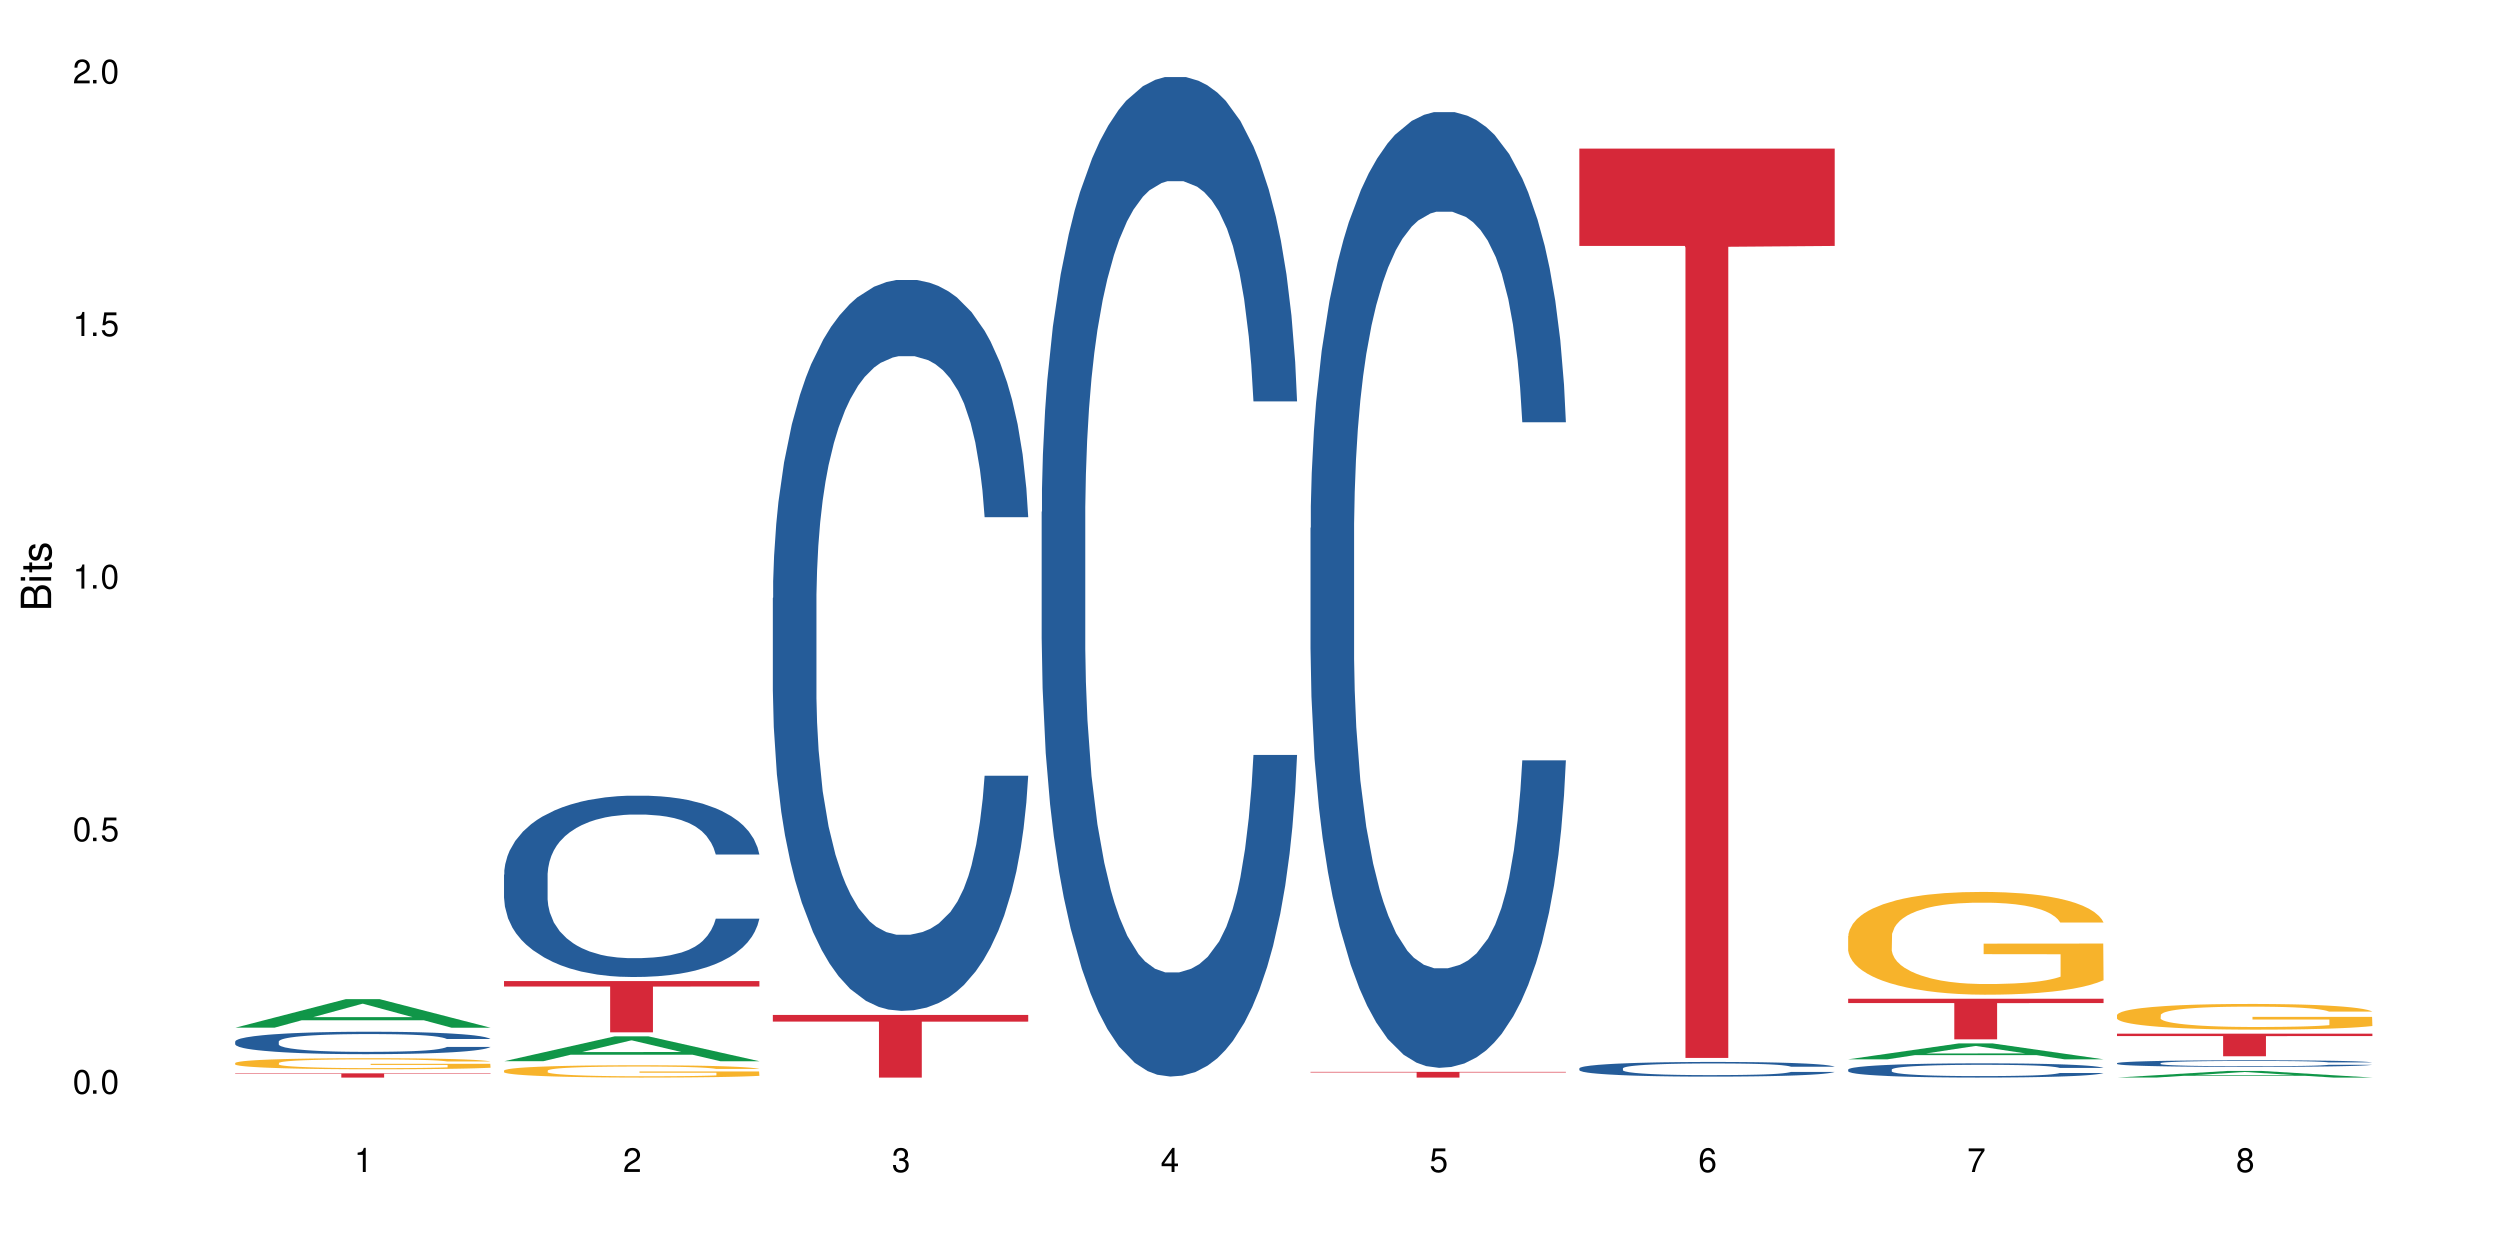 <?xml version="1.0" encoding="UTF-8"?>
<svg xmlns="http://www.w3.org/2000/svg" xmlns:xlink="http://www.w3.org/1999/xlink" width="720" height="360" viewBox="0 0 720 360">
<defs>
<g>
<g id="glyph-0-0">
</g>
<g id="glyph-0-1">
<path d="M 2.641 -6.938 C 2 -6.938 1.422 -6.656 1.078 -6.172 C 0.641 -5.562 0.406 -4.641 0.406 -3.359 C 0.406 -1.016 1.188 0.219 2.641 0.219 C 4.078 0.219 4.859 -1.016 4.859 -3.297 C 4.859 -4.641 4.656 -5.547 4.203 -6.172 C 3.844 -6.656 3.281 -6.938 2.641 -6.938 Z M 2.641 -6.188 C 3.547 -6.188 4 -5.25 4 -3.375 C 4 -1.406 3.562 -0.484 2.625 -0.484 C 1.734 -0.484 1.281 -1.438 1.281 -3.344 C 1.281 -5.25 1.734 -6.188 2.641 -6.188 Z M 2.641 -6.188 "/>
</g>
<g id="glyph-0-2">
<path d="M 1.828 -1 L 0.828 -1 L 0.828 0 L 1.828 0 Z M 1.828 -1 "/>
</g>
<g id="glyph-0-3">
<path d="M 4.562 -6.797 L 1.062 -6.797 L 0.547 -3.094 L 1.328 -3.094 C 1.719 -3.562 2.047 -3.734 2.578 -3.734 C 3.484 -3.734 4.062 -3.109 4.062 -2.094 C 4.062 -1.125 3.484 -0.531 2.578 -0.531 C 1.828 -0.531 1.375 -0.906 1.188 -1.672 L 0.328 -1.672 C 0.453 -1.109 0.547 -0.844 0.75 -0.594 C 1.125 -0.078 1.828 0.219 2.594 0.219 C 3.969 0.219 4.922 -0.781 4.922 -2.219 C 4.922 -3.562 4.031 -4.484 2.719 -4.484 C 2.25 -4.484 1.859 -4.359 1.469 -4.062 L 1.734 -5.969 L 4.562 -5.969 Z M 4.562 -6.797 "/>
</g>
<g id="glyph-0-4">
<path d="M 2.484 -4.938 L 2.484 0 L 3.328 0 L 3.328 -6.938 L 2.766 -6.938 C 2.469 -5.875 2.281 -5.734 0.984 -5.562 L 0.984 -4.938 Z M 2.484 -4.938 "/>
</g>
<g id="glyph-0-5">
<path d="M 4.859 -0.828 L 1.281 -0.828 C 1.359 -1.406 1.672 -1.781 2.5 -2.281 L 3.469 -2.828 C 4.406 -3.344 4.906 -4.062 4.906 -4.906 C 4.906 -5.484 4.672 -6.031 4.266 -6.406 C 3.859 -6.766 3.375 -6.938 2.719 -6.938 C 1.859 -6.938 1.219 -6.625 0.844 -6.031 C 0.609 -5.672 0.5 -5.234 0.484 -4.531 L 1.328 -4.531 C 1.359 -5.016 1.406 -5.281 1.531 -5.516 C 1.75 -5.938 2.188 -6.203 2.703 -6.203 C 3.469 -6.203 4.031 -5.641 4.031 -4.891 C 4.031 -4.344 3.719 -3.859 3.125 -3.516 L 2.234 -3 C 0.812 -2.172 0.406 -1.531 0.328 -0.016 L 4.859 -0.016 Z M 4.859 -0.828 "/>
</g>
<g id="glyph-0-6">
<path d="M 2.125 -3.188 L 2.578 -3.188 C 3.5 -3.188 3.984 -2.766 3.984 -1.922 C 3.984 -1.062 3.469 -0.531 2.594 -0.531 C 1.656 -0.531 1.203 -1 1.156 -2.016 L 0.312 -2.016 C 0.344 -1.453 0.438 -1.094 0.609 -0.781 C 0.953 -0.109 1.625 0.219 2.547 0.219 C 3.953 0.219 4.859 -0.625 4.859 -1.938 C 4.859 -2.828 4.516 -3.297 3.703 -3.594 C 4.344 -3.844 4.656 -4.328 4.656 -5.031 C 4.656 -6.219 3.875 -6.938 2.578 -6.938 C 1.203 -6.938 0.484 -6.172 0.453 -4.703 L 1.297 -4.703 C 1.312 -5.125 1.344 -5.359 1.453 -5.578 C 1.641 -5.969 2.062 -6.203 2.594 -6.203 C 3.344 -6.203 3.797 -5.75 3.797 -5 C 3.797 -4.516 3.609 -4.219 3.25 -4.047 C 3.016 -3.953 2.703 -3.922 2.125 -3.906 Z M 2.125 -3.188 "/>
</g>
<g id="glyph-0-7">
<path d="M 3.141 -1.672 L 3.141 0 L 3.984 0 L 3.984 -1.672 L 4.984 -1.672 L 4.984 -2.438 L 3.984 -2.438 L 3.984 -6.938 L 3.359 -6.938 L 0.266 -2.578 L 0.266 -1.672 Z M 3.141 -2.438 L 1 -2.438 L 3.141 -5.5 Z M 3.141 -2.438 "/>
</g>
<g id="glyph-0-8">
<path d="M 4.781 -5.125 C 4.609 -6.266 3.891 -6.938 2.844 -6.938 C 2.094 -6.938 1.422 -6.578 1.031 -5.953 C 0.594 -5.266 0.406 -4.422 0.406 -3.172 C 0.406 -2 0.578 -1.25 0.984 -0.641 C 1.359 -0.078 1.953 0.219 2.703 0.219 C 3.984 0.219 4.922 -0.75 4.922 -2.094 C 4.922 -3.375 4.062 -4.281 2.844 -4.281 C 2.172 -4.281 1.641 -4.031 1.281 -3.516 C 1.281 -5.234 1.828 -6.188 2.797 -6.188 C 3.391 -6.188 3.797 -5.797 3.938 -5.125 Z M 2.734 -3.531 C 3.547 -3.531 4.062 -2.953 4.062 -2.031 C 4.062 -1.156 3.484 -0.531 2.703 -0.531 C 1.922 -0.531 1.328 -1.188 1.328 -2.078 C 1.328 -2.938 1.906 -3.531 2.734 -3.531 Z M 2.734 -3.531 "/>
</g>
<g id="glyph-0-9">
<path d="M 4.984 -6.797 L 0.438 -6.797 L 0.438 -5.969 L 4.109 -5.969 C 2.5 -3.656 1.828 -2.234 1.328 0 L 2.219 0 C 2.594 -2.172 3.453 -4.047 4.984 -6.094 Z M 4.984 -6.797 "/>
</g>
<g id="glyph-0-10">
<path d="M 3.75 -3.656 C 4.469 -4.094 4.688 -4.438 4.688 -5.078 C 4.688 -6.172 3.844 -6.938 2.641 -6.938 C 1.438 -6.938 0.594 -6.172 0.594 -5.094 C 0.594 -4.438 0.812 -4.094 1.516 -3.656 C 0.734 -3.266 0.359 -2.703 0.359 -1.922 C 0.359 -0.656 1.281 0.219 2.641 0.219 C 3.984 0.219 4.922 -0.656 4.922 -1.922 C 4.922 -2.703 4.531 -3.266 3.75 -3.656 Z M 2.641 -6.188 C 3.359 -6.188 3.812 -5.75 3.812 -5.062 C 3.812 -4.406 3.344 -3.984 2.641 -3.984 C 1.922 -3.984 1.453 -4.406 1.453 -5.078 C 1.453 -5.75 1.922 -6.188 2.641 -6.188 Z M 2.641 -3.266 C 3.484 -3.266 4.062 -2.719 4.062 -1.906 C 4.062 -1.078 3.484 -0.531 2.625 -0.531 C 1.797 -0.531 1.219 -1.094 1.219 -1.906 C 1.219 -2.719 1.781 -3.266 2.641 -3.266 Z M 2.641 -3.266 "/>
</g>
<g id="glyph-1-0">
</g>
<g id="glyph-1-1">
<path d="M 0 -0.953 L 0 -4.891 C 0 -5.719 -0.234 -6.344 -0.734 -6.797 C -1.188 -7.234 -1.812 -7.469 -2.5 -7.469 C -3.547 -7.469 -4.188 -7 -4.625 -5.875 C -4.984 -6.688 -5.625 -7.094 -6.531 -7.094 C -7.172 -7.094 -7.734 -6.859 -8.141 -6.391 C -8.562 -5.922 -8.75 -5.344 -8.75 -4.5 L -8.75 -0.953 Z M -4.984 -2.062 L -7.766 -2.062 L -7.766 -4.219 C -7.766 -4.844 -7.688 -5.203 -7.453 -5.5 C -7.219 -5.812 -6.859 -5.969 -6.375 -5.969 C -5.891 -5.969 -5.531 -5.812 -5.297 -5.5 C -5.062 -5.203 -4.984 -4.844 -4.984 -4.219 Z M -0.984 -2.062 L -4 -2.062 L -4 -4.781 C -4 -5.766 -3.438 -6.359 -2.484 -6.359 C -1.547 -6.359 -0.984 -5.766 -0.984 -4.781 Z M -0.984 -2.062 "/>
</g>
<g id="glyph-1-2">
<path d="M -6.281 -1.797 L -6.281 -0.797 L 0 -0.797 L 0 -1.797 Z M -8.75 -1.797 L -8.75 -0.797 L -7.484 -0.797 L -7.484 -1.797 Z M -8.75 -1.797 "/>
</g>
<g id="glyph-1-3">
<path d="M -6.281 -3.047 L -6.281 -2.016 L -8.016 -2.016 L -8.016 -1.016 L -6.281 -1.016 L -6.281 -0.172 L -5.469 -0.172 L -5.469 -1.016 L -0.719 -1.016 C -0.078 -1.016 0.281 -1.453 0.281 -2.234 C 0.281 -2.5 0.25 -2.719 0.188 -3.047 L -0.641 -3.047 C -0.609 -2.906 -0.594 -2.766 -0.594 -2.562 C -0.594 -2.141 -0.719 -2.016 -1.156 -2.016 L -5.469 -2.016 L -5.469 -3.047 Z M -6.281 -3.047 "/>
</g>
<g id="glyph-1-4">
<path d="M -4.531 -5.25 C -5.766 -5.25 -6.469 -4.422 -6.469 -2.969 C -6.469 -1.516 -5.719 -0.562 -4.547 -0.562 C -3.562 -0.562 -3.094 -1.062 -2.734 -2.562 L -2.516 -3.484 C -2.344 -4.188 -2.094 -4.469 -1.641 -4.469 C -1.047 -4.469 -0.641 -3.875 -0.641 -3 C -0.641 -2.453 -0.797 -2 -1.062 -1.75 C -1.25 -1.594 -1.422 -1.531 -1.875 -1.469 L -1.875 -0.406 C -0.422 -0.453 0.281 -1.266 0.281 -2.922 C 0.281 -4.5 -0.5 -5.516 -1.719 -5.516 C -2.656 -5.516 -3.172 -4.984 -3.469 -3.734 L -3.703 -2.766 C -3.891 -1.953 -4.156 -1.609 -4.594 -1.609 C -5.188 -1.609 -5.547 -2.125 -5.547 -2.938 C -5.547 -3.75 -5.203 -4.172 -4.531 -4.203 Z M -4.531 -5.25 "/>
</g>
</g>
</defs>
<rect x="-72" y="-36" width="864" height="432" fill="rgb(100%, 100%, 100%)" fill-opacity="1"/>
<path fill-rule="nonzero" fill="rgb(6.275%, 58.824%, 28.235%)" fill-opacity="1" d="M 67.73 295.977 L 67.809 295.969 L 99.637 287.742 L 109.301 287.742 L 141.281 295.984 L 130.047 295.984 L 122.031 293.832 L 86.906 293.832 L 79.047 295.977 L 67.73 295.977 L 90.285 292.941 L 118.809 292.934 L 104.586 289.086 L 104.43 289.078 L 104.27 289.102 L 90.207 292.934 L 90.285 292.941 Z M 67.73 295.977 "/>
<path fill-rule="nonzero" fill="rgb(14.51%, 36.078%, 60%)" fill-opacity="1" d="M 67.73 299.953 L 67.82 299.949 L 67.82 299.805 L 68.09 299.582 L 68.719 299.297 L 69.344 299.102 L 70.961 298.754 L 73.203 298.418 L 75.535 298.16 L 77.238 298.004 L 78.766 297.887 L 82.262 297.668 L 84.504 297.555 L 86.926 297.457 L 89.887 297.355 L 92.039 297.297 L 96.883 297.203 L 100.469 297.16 L 103.25 297.145 L 109.262 297.145 L 112.848 297.168 L 115.449 297.195 L 118.32 297.242 L 120.742 297.297 L 124.957 297.426 L 128.727 297.59 L 130.43 297.688 L 133.121 297.867 L 135.184 298.047 L 136.617 298.199 L 138.234 298.418 L 139.668 298.684 L 140.746 298.984 L 141.281 299.238 L 128.727 299.238 L 128.098 299.004 L 127.379 298.82 L 126.035 298.578 L 124.688 298.406 L 122.805 298.234 L 121.102 298.121 L 118.77 298.012 L 116.707 297.941 L 114.555 297.887 L 112.488 297.852 L 108.543 297.816 L 103.969 297.816 L 102.266 297.828 L 98.766 297.875 L 96.883 297.918 L 94.191 298 L 92.309 298.074 L 90.066 298.195 L 88.539 298.293 L 86.656 298.449 L 85.312 298.582 L 83.785 298.777 L 82.891 298.926 L 82.082 299.09 L 81.363 299.285 L 80.828 299.492 L 80.469 299.711 L 80.289 299.926 L 80.289 300.84 L 80.469 301.051 L 80.918 301.301 L 82.082 301.66 L 83.785 301.973 L 85.762 302.223 L 87.645 302.398 L 88.719 302.48 L 90.156 302.574 L 92.398 302.695 L 95.629 302.812 L 97.512 302.859 L 100.383 302.906 L 103.34 302.93 L 107.289 302.93 L 110.785 302.906 L 113.117 302.875 L 115.539 302.828 L 118.859 302.73 L 120.922 302.633 L 122.715 302.523 L 124.062 302.41 L 124.957 302.316 L 126.305 302.133 L 127.379 301.934 L 128.188 301.727 L 128.727 301.523 L 141.281 301.523 L 140.746 301.762 L 139.938 301.992 L 139.129 302.16 L 137.875 302.367 L 136.441 302.551 L 134.375 302.758 L 132.672 302.895 L 130.43 303.043 L 128.367 303.152 L 126.125 303.254 L 122.805 303.371 L 120.652 303.43 L 118.32 303.484 L 115.539 303.531 L 112.043 303.574 L 108.273 303.598 L 104.777 303.602 L 101.008 303.59 L 98.227 303.566 L 94.551 303.516 L 89.977 303.406 L 86.656 303.297 L 84.055 303.184 L 81.812 303.066 L 79.301 302.906 L 76.074 302.645 L 74.098 302.445 L 72.754 302.281 L 71.23 302.051 L 70.152 301.844 L 68.898 301.512 L 68 301.094 L 67.73 300.77 Z M 67.73 299.953 "/>
<path fill-rule="nonzero" fill="rgb(96.863%, 70.196%, 16.863%)" fill-opacity="1" d="M 67.73 306.129 L 67.82 306.129 L 67.82 306.07 L 68.18 305.938 L 69.078 305.758 L 70.242 305.605 L 71.5 305.492 L 72.305 305.43 L 73.652 305.34 L 74.816 305.277 L 77.777 305.145 L 81.543 305.023 L 83.609 304.969 L 85.941 304.922 L 89.258 304.863 L 90.785 304.844 L 95.449 304.797 L 100.738 304.77 L 106.57 304.762 L 109.262 304.762 L 112.938 304.773 L 117.961 304.809 L 120.832 304.836 L 123.074 304.863 L 125.406 304.902 L 128.277 304.961 L 130.969 305.031 L 133.121 305.102 L 135.273 305.188 L 137.066 305.281 L 138.594 305.387 L 139.938 305.508 L 140.746 305.609 L 141.281 305.711 L 128.816 305.711 L 128.098 305.609 L 127.289 305.531 L 125.945 305.434 L 124.598 305.363 L 123.254 305.309 L 120.742 305.234 L 118.59 305.188 L 115.898 305.145 L 113.297 305.121 L 110.336 305.102 L 108.543 305.098 L 103.789 305.098 L 99.484 305.117 L 96.973 305.141 L 95.18 305.164 L 92.668 305.207 L 91.141 305.242 L 90.246 305.266 L 87.555 305.355 L 85.762 305.438 L 84.773 305.492 L 83.52 305.582 L 82.621 305.66 L 81.633 305.777 L 81.098 305.863 L 80.379 306.062 L 80.289 306.59 L 80.559 306.699 L 81.098 306.82 L 81.812 306.926 L 82.891 307.035 L 83.965 307.121 L 85.852 307.234 L 87.465 307.309 L 88.719 307.359 L 91.141 307.438 L 92.129 307.465 L 94.461 307.52 L 96.883 307.559 L 99.844 307.594 L 102.086 307.609 L 105.672 307.625 L 110.246 307.625 L 115.629 307.609 L 119.039 307.586 L 121.371 307.562 L 122.895 307.539 L 124.777 307.508 L 126.125 307.48 L 127.379 307.449 L 128.906 307.398 L 128.906 306.699 L 106.75 306.695 L 106.75 306.371 L 141.195 306.367 L 141.281 307.508 L 139.398 307.586 L 137.066 307.664 L 134.824 307.723 L 132.492 307.773 L 129.176 307.828 L 126.484 307.863 L 122.355 307.902 L 118.59 307.93 L 114.645 307.945 L 111.145 307.957 L 107.02 307.957 L 103.34 307.953 L 99.395 307.934 L 96.254 307.91 L 93.383 307.883 L 90.516 307.844 L 86.926 307.785 L 84.594 307.734 L 82.172 307.672 L 79.75 307.598 L 77.598 307.52 L 76.164 307.461 L 74.727 307.391 L 73.203 307.301 L 71.766 307.203 L 70.691 307.113 L 69.703 307.008 L 68.988 306.914 L 68.27 306.781 L 67.91 306.676 L 67.73 306.586 Z M 67.73 306.129 "/>
<path fill-rule="nonzero" fill="rgb(83.922%, 15.686%, 22.353%)" fill-opacity="1" d="M 67.73 309.117 L 141.281 309.117 L 141.281 309.246 L 110.629 309.25 L 110.629 310.34 L 98.297 310.34 L 98.297 309.25 L 98.117 309.246 L 67.73 309.246 Z M 67.73 309.117 "/>
<path fill-rule="nonzero" fill="rgb(6.275%, 58.824%, 28.235%)" fill-opacity="1" d="M 145.156 305.629 L 145.234 305.625 L 177.059 298.461 L 186.723 298.461 L 218.707 305.637 L 207.469 305.637 L 199.453 303.766 L 164.328 303.766 L 156.469 305.629 L 145.156 305.629 L 167.707 302.988 L 196.23 302.984 L 182.008 299.633 L 181.852 299.629 L 181.695 299.648 L 167.629 302.984 L 167.707 302.988 Z M 145.156 305.629 "/>
<path fill-rule="nonzero" fill="rgb(14.51%, 36.078%, 60%)" fill-opacity="1" d="M 145.156 251.887 L 145.242 251.84 L 145.242 250.691 L 145.512 248.879 L 146.141 246.586 L 146.77 245.012 L 148.383 242.195 L 150.625 239.477 L 152.957 237.375 L 154.664 236.133 L 156.188 235.18 L 159.684 233.414 L 161.93 232.508 L 164.352 231.695 L 167.309 230.883 L 169.461 230.406 L 174.305 229.645 L 177.895 229.309 L 180.676 229.168 L 186.684 229.168 L 190.273 229.355 L 192.875 229.594 L 195.742 229.977 L 198.164 230.406 L 202.383 231.457 L 206.148 232.793 L 207.852 233.559 L 210.543 235.035 L 212.605 236.469 L 214.043 237.711 L 215.656 239.477 L 217.094 241.625 L 218.168 244.059 L 218.707 246.109 L 206.148 246.109 L 205.52 244.203 L 204.805 242.723 L 203.457 240.766 L 202.113 239.379 L 200.23 237.996 L 198.523 237.09 L 196.191 236.184 L 194.129 235.609 L 191.977 235.18 L 189.914 234.895 L 185.969 234.605 L 181.391 234.605 L 179.688 234.703 L 176.191 235.086 L 174.305 235.418 L 171.613 236.086 L 169.73 236.707 L 167.488 237.664 L 165.965 238.473 L 164.082 239.715 L 162.734 240.812 L 161.211 242.387 L 160.312 243.582 L 159.508 244.918 L 158.789 246.492 L 158.25 248.164 L 157.891 249.93 L 157.711 251.648 L 157.711 259.047 L 157.891 260.766 L 158.34 262.77 L 159.508 265.68 L 161.211 268.211 L 163.184 270.215 L 165.066 271.645 L 166.145 272.316 L 167.578 273.078 L 169.82 274.031 L 173.051 274.988 L 174.934 275.371 L 177.805 275.75 L 180.766 275.941 L 184.711 275.941 L 188.211 275.75 L 190.543 275.512 L 192.965 275.129 L 196.281 274.32 L 198.344 273.555 L 200.141 272.648 L 201.484 271.742 L 202.383 270.977 L 203.727 269.5 L 204.805 267.875 L 205.609 266.203 L 206.148 264.582 L 218.707 264.582 L 218.168 266.492 L 217.359 268.352 L 216.555 269.738 L 215.297 271.406 L 213.863 272.887 L 211.801 274.559 L 210.094 275.656 L 207.852 276.848 L 205.789 277.754 L 203.547 278.566 L 200.23 279.523 L 198.074 280 L 195.742 280.43 L 192.965 280.809 L 189.465 281.145 L 185.699 281.336 L 182.199 281.383 L 178.434 281.289 L 175.652 281.098 L 171.973 280.668 L 167.398 279.809 L 164.082 278.902 L 161.48 277.996 L 159.238 277.039 L 156.727 275.75 L 153.496 273.652 L 151.523 272.027 L 150.176 270.691 L 148.652 268.832 L 147.574 267.16 L 146.32 264.488 L 145.422 261.098 L 145.156 258.473 Z M 145.156 251.887 "/>
<path fill-rule="nonzero" fill="rgb(96.863%, 70.196%, 16.863%)" fill-opacity="1" d="M 145.156 308.312 L 145.242 308.309 L 145.242 308.246 L 145.602 308.098 L 146.5 307.898 L 147.664 307.734 L 148.922 307.602 L 149.73 307.535 L 151.074 307.438 L 152.242 307.367 L 155.199 307.223 L 158.969 307.086 L 161.031 307.027 L 163.363 306.973 L 166.684 306.91 L 168.207 306.887 L 172.871 306.836 L 178.164 306.805 L 183.992 306.793 L 186.684 306.797 L 190.363 306.809 L 195.387 306.848 L 198.254 306.879 L 200.496 306.91 L 202.828 306.953 L 205.699 307.016 L 208.391 307.094 L 210.543 307.172 L 212.695 307.27 L 214.492 307.375 L 216.016 307.488 L 217.359 307.621 L 218.168 307.734 L 218.707 307.848 L 206.238 307.848 L 205.52 307.734 L 204.715 307.648 L 203.367 307.543 L 202.023 307.465 L 200.676 307.402 L 198.164 307.32 L 196.012 307.266 L 193.32 307.223 L 190.723 307.191 L 187.762 307.172 L 185.969 307.168 L 181.211 307.168 L 176.906 307.188 L 174.395 307.215 L 172.602 307.242 L 170.09 307.289 L 168.566 307.328 L 167.668 307.355 L 164.977 307.453 L 163.184 307.547 L 162.195 307.605 L 160.941 307.703 L 160.043 307.793 L 159.059 307.922 L 158.52 308.02 L 157.801 308.238 L 157.711 308.82 L 157.98 308.945 L 158.52 309.078 L 159.238 309.191 L 160.312 309.316 L 161.391 309.41 L 163.273 309.535 L 164.887 309.621 L 166.145 309.676 L 168.566 309.762 L 169.551 309.793 L 171.883 309.852 L 174.305 309.895 L 177.266 309.934 L 179.508 309.953 L 183.098 309.969 L 187.672 309.969 L 193.055 309.949 L 196.461 309.926 L 198.793 309.898 L 200.32 309.875 L 202.203 309.84 L 203.547 309.809 L 204.805 309.773 L 206.328 309.719 L 206.328 308.945 L 184.172 308.941 L 184.172 308.578 L 218.617 308.574 L 218.707 309.84 L 216.824 309.93 L 214.492 310.012 L 212.25 310.078 L 209.918 310.133 L 206.598 310.195 L 203.906 310.23 L 199.781 310.277 L 196.012 310.309 L 192.066 310.324 L 188.566 310.336 L 184.441 310.34 L 180.766 310.332 L 176.816 310.312 L 173.68 310.289 L 170.809 310.254 L 167.938 310.211 L 164.352 310.145 L 162.016 310.09 L 159.594 310.023 L 157.172 309.941 L 155.02 309.852 L 153.586 309.785 L 152.152 309.707 L 150.625 309.609 L 149.191 309.5 L 148.113 309.398 L 147.129 309.285 L 146.41 309.18 L 145.691 309.035 L 145.332 308.918 L 145.156 308.816 Z M 145.156 308.312 "/>
<path fill-rule="nonzero" fill="rgb(83.922%, 15.686%, 22.353%)" fill-opacity="1" d="M 145.156 282.539 L 218.707 282.539 L 218.707 284.121 L 188.051 284.137 L 188.051 297.305 L 175.719 297.305 L 175.719 284.148 L 175.539 284.121 L 145.156 284.121 Z M 145.156 282.539 "/>
<path fill-rule="nonzero" fill="rgb(14.51%, 36.078%, 60%)" fill-opacity="1" d="M 222.578 172.23 L 222.668 172.039 L 222.668 167.422 L 222.938 160.109 L 223.562 150.875 L 224.191 144.527 L 225.809 133.172 L 228.051 122.207 L 230.383 113.742 L 232.086 108.738 L 233.609 104.891 L 237.109 97.77 L 239.352 94.113 L 241.773 90.844 L 244.734 87.574 L 246.887 85.648 L 251.73 82.57 L 255.316 81.223 L 258.098 80.645 L 264.109 80.645 L 267.695 81.414 L 270.297 82.379 L 273.168 83.918 L 275.59 85.648 L 279.805 89.883 L 283.57 95.27 L 285.277 98.348 L 287.969 104.312 L 290.031 110.086 L 291.465 115.086 L 293.082 122.207 L 294.516 130.863 L 295.59 140.676 L 296.129 148.949 L 283.57 148.949 L 282.945 141.254 L 282.227 135.289 L 280.883 127.402 L 279.535 121.82 L 277.652 116.242 L 275.949 112.586 L 273.617 108.93 L 271.551 106.621 L 269.398 104.891 L 267.336 103.734 L 263.391 102.582 L 258.816 102.582 L 257.109 102.965 L 253.613 104.504 L 251.73 105.852 L 249.039 108.547 L 247.156 111.047 L 244.914 114.895 L 243.387 118.164 L 241.504 123.168 L 240.16 127.594 L 238.633 133.941 L 237.738 138.754 L 236.93 144.141 L 236.211 150.488 L 235.672 157.223 L 235.316 164.344 L 235.137 171.27 L 235.137 201.094 L 235.316 208.02 L 235.762 216.102 L 236.93 227.84 L 238.633 238.035 L 240.605 246.117 L 242.492 251.891 L 243.566 254.582 L 245.004 257.66 L 247.246 261.508 L 250.473 265.359 L 252.355 266.898 L 255.227 268.438 L 258.188 269.207 L 262.133 269.207 L 265.633 268.438 L 267.965 267.473 L 270.387 265.934 L 273.707 262.664 L 275.77 259.586 L 277.562 255.93 L 278.906 252.273 L 279.805 249.195 L 281.148 243.23 L 282.227 236.688 L 283.035 229.953 L 283.57 223.414 L 296.129 223.414 L 295.59 231.109 L 294.785 238.613 L 293.977 244.191 L 292.723 250.926 L 291.285 256.891 L 289.223 263.625 L 287.52 268.051 L 285.277 272.863 L 283.215 276.516 L 280.973 279.789 L 277.652 283.637 L 275.5 285.559 L 273.168 287.293 L 270.387 288.832 L 266.887 290.18 L 263.121 290.949 L 259.621 291.141 L 255.855 290.754 L 253.074 289.984 L 249.398 288.254 L 244.824 284.789 L 241.504 281.137 L 238.902 277.48 L 236.66 273.633 L 234.148 268.438 L 230.918 259.969 L 228.945 253.43 L 227.602 248.039 L 226.074 240.535 L 225 233.801 L 223.742 223.027 L 222.848 209.367 L 222.578 198.785 Z M 222.578 172.23 "/>
<path fill-rule="nonzero" fill="rgb(83.922%, 15.686%, 22.353%)" fill-opacity="1" d="M 222.578 292.297 L 296.129 292.297 L 296.129 294.23 L 265.477 294.246 L 265.477 310.34 L 253.141 310.34 L 253.141 294.262 L 252.965 294.23 L 222.578 294.23 Z M 222.578 292.297 "/>
<path fill-rule="nonzero" fill="rgb(14.51%, 36.078%, 60%)" fill-opacity="1" d="M 300 147.438 L 300.09 147.172 L 300.09 140.859 L 300.359 130.859 L 300.988 118.23 L 301.617 109.547 L 303.23 94.023 L 305.473 79.023 L 307.805 67.445 L 309.508 60.605 L 311.035 55.344 L 314.531 45.605 L 316.773 40.609 L 319.195 36.133 L 322.156 31.66 L 324.309 29.031 L 329.152 24.82 L 332.742 22.977 L 335.52 22.188 L 341.531 22.188 L 345.117 23.242 L 347.719 24.559 L 350.59 26.66 L 353.012 29.031 L 357.227 34.82 L 360.996 42.188 L 362.699 46.395 L 365.391 54.555 L 367.453 62.445 L 368.891 69.289 L 370.504 79.023 L 371.938 90.863 L 373.016 104.285 L 373.555 115.598 L 360.996 115.598 L 360.367 105.074 L 359.648 96.918 L 358.305 86.129 L 356.961 78.496 L 355.074 70.867 L 353.371 65.867 L 351.039 60.867 L 348.977 57.711 L 346.824 55.344 L 344.762 53.766 L 340.812 52.184 L 336.238 52.184 L 334.535 52.711 L 331.035 54.816 L 329.152 56.66 L 326.461 60.344 L 324.578 63.762 L 322.336 69.023 L 320.812 73.5 L 318.926 80.34 L 317.582 86.391 L 316.059 95.074 L 315.16 101.652 L 314.352 109.02 L 313.637 117.703 L 313.098 126.914 L 312.738 136.648 L 312.559 146.121 L 312.559 186.906 L 312.738 196.379 L 313.188 207.43 L 314.352 223.48 L 316.059 237.426 L 318.031 248.477 L 319.914 256.371 L 320.992 260.055 L 322.426 264.266 L 324.668 269.527 L 327.898 274.789 L 329.781 276.895 L 332.652 279 L 335.609 280.055 L 339.559 280.055 L 343.055 279 L 345.387 277.684 L 347.809 275.578 L 351.129 271.105 L 353.191 266.895 L 354.984 261.898 L 356.332 256.898 L 357.227 252.688 L 358.574 244.531 L 359.648 235.586 L 360.457 226.375 L 360.996 217.43 L 373.555 217.43 L 373.016 227.953 L 372.207 238.215 L 371.402 245.848 L 370.145 255.055 L 368.711 263.211 L 366.645 272.422 L 364.941 278.473 L 362.699 285.051 L 360.637 290.051 L 358.395 294.523 L 355.074 299.789 L 352.922 302.418 L 350.59 304.785 L 347.809 306.891 L 344.312 308.734 L 340.543 309.785 L 337.047 310.051 L 333.277 309.523 L 330.5 308.469 L 326.82 306.102 L 322.246 301.367 L 318.926 296.367 L 316.324 291.367 L 314.082 286.105 L 311.57 279 L 308.344 267.422 L 306.371 258.477 L 305.023 251.109 L 303.5 240.848 L 302.422 231.637 L 301.168 216.902 L 300.27 198.219 L 300 183.75 Z M 300 147.438 "/>
<path fill-rule="nonzero" fill="rgb(14.51%, 36.078%, 60%)" fill-opacity="1" d="M 377.426 152.059 L 377.516 151.805 L 377.516 145.77 L 377.781 136.207 L 378.41 124.129 L 379.039 115.828 L 380.652 100.984 L 382.895 86.645 L 385.227 75.574 L 386.934 69.031 L 388.457 64 L 391.957 54.691 L 394.199 49.91 L 396.621 45.633 L 399.578 41.355 L 401.734 38.84 L 406.574 34.816 L 410.164 33.055 L 412.945 32.301 L 418.953 32.301 L 422.543 33.305 L 425.145 34.562 L 428.016 36.578 L 430.438 38.84 L 434.652 44.375 L 438.418 51.422 L 440.125 55.445 L 442.812 63.246 L 444.879 70.793 L 446.312 77.336 L 447.926 86.645 L 449.363 97.965 L 450.438 110.797 L 450.977 121.613 L 438.418 121.613 L 437.789 111.551 L 437.074 103.75 L 435.727 93.438 L 434.383 86.141 L 432.5 78.844 L 430.793 74.062 L 428.461 69.285 L 426.398 66.266 L 424.246 64 L 422.184 62.492 L 418.238 60.98 L 413.664 60.98 L 411.957 61.484 L 408.461 63.496 L 406.574 65.258 L 403.887 68.781 L 402 72.051 L 399.758 77.082 L 398.234 81.359 L 396.352 87.902 L 395.004 93.688 L 393.48 101.992 L 392.582 108.281 L 391.777 115.324 L 391.059 123.629 L 390.52 132.434 L 390.16 141.742 L 389.98 150.801 L 389.98 189.797 L 390.16 198.855 L 390.609 209.422 L 391.777 224.77 L 393.48 238.102 L 395.453 248.668 L 397.336 256.215 L 398.414 259.738 L 399.848 263.766 L 402.09 268.797 L 405.32 273.828 L 407.203 275.84 L 410.074 277.855 L 413.035 278.859 L 416.98 278.859 L 420.48 277.855 L 422.812 276.594 L 425.234 274.582 L 428.551 270.305 L 430.613 266.281 L 432.41 261.5 L 433.754 256.719 L 434.652 252.695 L 435.996 244.895 L 437.074 236.34 L 437.879 227.535 L 438.418 218.98 L 450.977 218.98 L 450.438 229.043 L 449.633 238.855 L 448.824 246.152 L 447.566 254.957 L 446.133 262.758 L 444.07 271.562 L 442.367 277.352 L 440.125 283.641 L 438.059 288.422 L 435.816 292.699 L 432.5 297.73 L 430.348 300.246 L 428.016 302.508 L 425.234 304.523 L 421.734 306.285 L 417.969 307.289 L 414.469 307.543 L 410.703 307.039 L 407.922 306.031 L 404.242 303.77 L 399.668 299.238 L 396.352 294.457 L 393.75 289.68 L 391.508 284.648 L 388.996 277.855 L 385.766 266.785 L 383.793 258.23 L 382.449 251.184 L 380.922 241.371 L 379.848 232.566 L 378.59 218.477 L 377.695 200.613 L 377.426 186.777 Z M 377.426 152.059 "/>
<path fill-rule="nonzero" fill="rgb(83.922%, 15.686%, 22.353%)" fill-opacity="1" d="M 377.426 308.699 L 450.977 308.699 L 450.977 308.875 L 420.324 308.875 L 420.324 310.34 L 407.988 310.34 L 407.988 308.879 L 407.809 308.875 L 377.426 308.875 Z M 377.426 308.699 "/>
<path fill-rule="nonzero" fill="rgb(14.51%, 36.078%, 60%)" fill-opacity="1" d="M 454.848 307.684 L 454.938 307.68 L 454.938 307.586 L 455.207 307.438 L 455.836 307.254 L 456.461 307.125 L 458.078 306.898 L 460.32 306.676 L 462.652 306.508 L 464.355 306.406 L 465.879 306.328 L 469.379 306.188 L 471.621 306.113 L 474.043 306.047 L 477.004 305.98 L 479.156 305.941 L 484 305.883 L 487.586 305.855 L 490.367 305.844 L 496.379 305.844 L 499.965 305.859 L 502.566 305.879 L 505.438 305.906 L 507.859 305.941 L 512.074 306.027 L 515.844 306.137 L 517.547 306.199 L 520.238 306.316 L 522.301 306.434 L 523.734 306.535 L 525.352 306.676 L 526.785 306.852 L 527.863 307.047 L 528.398 307.215 L 515.844 307.215 L 515.215 307.059 L 514.496 306.941 L 513.152 306.781 L 511.805 306.668 L 509.922 306.559 L 508.219 306.484 L 505.887 306.41 L 503.824 306.363 L 501.672 306.328 L 499.605 306.305 L 495.66 306.281 L 491.086 306.281 L 489.383 306.289 L 485.883 306.32 L 484 306.348 L 481.309 306.402 L 479.426 306.453 L 477.184 306.531 L 475.656 306.598 L 473.773 306.695 L 472.43 306.785 L 470.902 306.914 L 470.008 307.008 L 469.199 307.117 L 468.48 307.246 L 467.945 307.379 L 467.586 307.523 L 467.406 307.664 L 467.406 308.262 L 467.586 308.402 L 468.035 308.562 L 469.199 308.797 L 470.902 309.004 L 472.879 309.164 L 474.762 309.281 L 475.836 309.336 L 477.273 309.398 L 479.516 309.477 L 482.742 309.551 L 484.629 309.582 L 487.496 309.613 L 490.457 309.629 L 494.406 309.629 L 497.902 309.613 L 500.234 309.594 L 502.656 309.562 L 505.977 309.496 L 508.039 309.438 L 509.832 309.363 L 511.18 309.289 L 512.074 309.227 L 513.422 309.109 L 514.496 308.977 L 515.305 308.84 L 515.844 308.711 L 528.398 308.711 L 527.863 308.863 L 527.055 309.016 L 526.246 309.129 L 524.992 309.262 L 523.555 309.383 L 521.492 309.516 L 519.789 309.605 L 517.547 309.703 L 515.484 309.777 L 513.242 309.844 L 509.922 309.918 L 507.77 309.957 L 505.438 309.992 L 502.656 310.023 L 499.16 310.051 L 495.391 310.066 L 491.895 310.07 L 488.125 310.062 L 485.344 310.047 L 481.668 310.012 L 477.094 309.941 L 473.773 309.867 L 471.172 309.797 L 468.93 309.719 L 466.418 309.613 L 463.191 309.445 L 461.215 309.312 L 459.871 309.203 L 458.348 309.055 L 457.27 308.918 L 456.016 308.703 L 455.117 308.426 L 454.848 308.215 Z M 454.848 307.684 "/>
<path fill-rule="nonzero" fill="rgb(83.922%, 15.686%, 22.353%)" fill-opacity="1" d="M 454.848 42.793 L 528.398 42.793 L 528.398 70.828 L 497.746 71.074 L 497.746 304.684 L 485.414 304.684 L 485.414 71.32 L 485.234 70.828 L 454.848 70.828 Z M 454.848 42.793 "/>
<path fill-rule="nonzero" fill="rgb(6.275%, 58.824%, 28.235%)" fill-opacity="1" d="M 532.27 305.082 L 532.352 305.074 L 564.176 300.496 L 573.84 300.496 L 605.824 305.086 L 594.586 305.086 L 586.57 303.887 L 551.445 303.887 L 543.586 305.082 L 532.27 305.082 L 554.824 303.391 L 583.348 303.387 L 569.125 301.246 L 568.969 301.242 L 568.812 301.254 L 554.746 303.387 L 554.824 303.391 Z M 532.27 305.082 "/>
<path fill-rule="nonzero" fill="rgb(14.51%, 36.078%, 60%)" fill-opacity="1" d="M 532.27 308.023 L 532.359 308.02 L 532.359 307.93 L 532.629 307.789 L 533.258 307.609 L 533.887 307.484 L 535.5 307.266 L 537.742 307.051 L 540.074 306.887 L 541.777 306.789 L 543.305 306.715 L 546.801 306.574 L 549.043 306.504 L 551.465 306.441 L 554.426 306.375 L 556.578 306.34 L 561.422 306.281 L 565.012 306.254 L 567.793 306.242 L 573.801 306.242 L 577.391 306.258 L 579.992 306.277 L 582.859 306.305 L 585.281 306.34 L 589.5 306.422 L 593.266 306.527 L 594.969 306.586 L 597.66 306.703 L 599.723 306.816 L 601.16 306.914 L 602.773 307.051 L 604.207 307.219 L 605.285 307.41 L 605.824 307.57 L 593.266 307.57 L 592.637 307.422 L 591.922 307.305 L 590.574 307.152 L 589.23 307.043 L 587.344 306.934 L 585.641 306.863 L 583.309 306.793 L 581.246 306.746 L 579.094 306.715 L 577.031 306.691 L 573.082 306.668 L 568.508 306.668 L 566.805 306.676 L 563.305 306.707 L 561.422 306.734 L 558.73 306.785 L 556.848 306.832 L 554.605 306.91 L 553.082 306.973 L 551.199 307.07 L 549.852 307.156 L 548.328 307.281 L 547.43 307.371 L 546.621 307.477 L 545.906 307.602 L 545.367 307.734 L 545.008 307.871 L 544.828 308.008 L 544.828 308.586 L 545.008 308.723 L 545.457 308.879 L 546.621 309.105 L 548.328 309.305 L 550.301 309.461 L 552.184 309.574 L 553.262 309.629 L 554.695 309.688 L 556.938 309.762 L 560.168 309.836 L 562.051 309.867 L 564.922 309.898 L 567.883 309.914 L 571.828 309.914 L 575.324 309.898 L 577.656 309.879 L 580.078 309.848 L 583.398 309.785 L 585.461 309.727 L 587.254 309.652 L 588.602 309.582 L 589.5 309.523 L 590.844 309.406 L 591.922 309.277 L 592.727 309.148 L 593.266 309.02 L 605.824 309.02 L 605.285 309.172 L 604.477 309.316 L 603.672 309.426 L 602.414 309.555 L 600.98 309.672 L 598.918 309.805 L 597.211 309.891 L 594.969 309.984 L 592.906 310.055 L 590.664 310.117 L 587.344 310.191 L 585.191 310.23 L 582.859 310.266 L 580.078 310.293 L 576.582 310.32 L 572.816 310.336 L 569.316 310.34 L 565.551 310.332 L 562.77 310.316 L 559.09 310.281 L 554.516 310.215 L 551.199 310.145 L 548.598 310.074 L 546.355 310 L 543.844 309.898 L 540.613 309.73 L 538.641 309.605 L 537.293 309.5 L 535.77 309.355 L 534.691 309.223 L 533.438 309.012 L 532.539 308.746 L 532.27 308.543 Z M 532.27 308.023 "/>
<path fill-rule="nonzero" fill="rgb(96.863%, 70.196%, 16.863%)" fill-opacity="1" d="M 532.27 269.551 L 532.359 269.523 L 532.359 268.984 L 532.719 267.766 L 533.617 266.09 L 534.781 264.711 L 536.039 263.633 L 536.844 263.062 L 538.191 262.254 L 539.355 261.656 L 542.316 260.441 L 546.086 259.305 L 548.148 258.82 L 550.48 258.359 L 553.797 257.844 L 555.324 257.656 L 559.988 257.223 L 565.281 256.953 L 571.109 256.871 L 573.801 256.898 L 577.48 257.008 L 582.5 257.305 L 585.371 257.574 L 587.613 257.844 L 589.945 258.195 L 592.816 258.738 L 595.508 259.387 L 597.66 260.035 L 599.812 260.848 L 601.609 261.711 L 603.133 262.656 L 604.477 263.793 L 605.285 264.738 L 605.824 265.684 L 593.355 265.684 L 592.637 264.738 L 591.832 264.008 L 590.484 263.117 L 589.141 262.469 L 587.793 261.953 L 585.281 261.25 L 583.129 260.82 L 580.438 260.441 L 577.836 260.199 L 574.879 260.035 L 573.082 259.98 L 568.328 259.98 L 564.023 260.172 L 561.512 260.387 L 559.719 260.602 L 557.207 261.008 L 555.684 261.332 L 554.785 261.551 L 552.094 262.387 L 550.301 263.145 L 549.312 263.656 L 548.059 264.469 L 547.16 265.199 L 546.176 266.281 L 545.637 267.09 L 544.918 268.93 L 544.828 273.797 L 545.098 274.824 L 545.637 275.934 L 546.355 276.906 L 547.43 277.934 L 548.508 278.715 L 550.391 279.77 L 552.004 280.473 L 553.262 280.934 L 555.684 281.664 L 556.668 281.906 L 559 282.395 L 561.422 282.77 L 564.383 283.098 L 566.625 283.258 L 570.215 283.395 L 574.789 283.395 L 580.168 283.23 L 583.578 283.016 L 585.91 282.797 L 587.434 282.609 L 589.32 282.312 L 590.664 282.043 L 591.922 281.746 L 593.445 281.285 L 593.445 274.824 L 571.289 274.797 L 571.289 271.77 L 605.734 271.742 L 605.824 282.312 L 603.941 283.043 L 601.609 283.746 L 599.363 284.285 L 597.031 284.746 L 593.715 285.258 L 591.023 285.582 L 586.898 285.961 L 583.129 286.203 L 579.184 286.367 L 575.684 286.449 L 571.559 286.477 L 567.883 286.422 L 563.934 286.258 L 560.797 286.043 L 557.926 285.773 L 555.055 285.422 L 551.465 284.852 L 549.133 284.395 L 546.711 283.824 L 544.289 283.148 L 542.137 282.422 L 540.703 281.852 L 539.266 281.203 L 537.742 280.391 L 536.309 279.473 L 535.23 278.637 L 534.246 277.688 L 533.527 276.797 L 532.809 275.582 L 532.449 274.605 L 532.27 273.77 Z M 532.27 269.551 "/>
<path fill-rule="nonzero" fill="rgb(83.922%, 15.686%, 22.353%)" fill-opacity="1" d="M 532.27 287.633 L 605.824 287.633 L 605.824 288.887 L 575.168 288.895 L 575.168 299.336 L 562.836 299.336 L 562.836 288.906 L 562.656 288.887 L 532.27 288.887 Z M 532.27 287.633 "/>
<path fill-rule="nonzero" fill="rgb(6.275%, 58.824%, 28.235%)" fill-opacity="1" d="M 609.695 310.336 L 609.773 310.336 L 641.598 308.426 L 651.266 308.426 L 683.246 310.34 L 672.008 310.34 L 663.996 309.84 L 628.867 309.84 L 621.012 310.336 L 609.695 310.336 L 632.246 309.633 L 660.773 309.633 L 646.551 308.738 L 646.391 308.738 L 646.234 308.742 L 632.168 309.633 L 632.246 309.633 Z M 609.695 310.336 "/>
<path fill-rule="nonzero" fill="rgb(14.51%, 36.078%, 60%)" fill-opacity="1" d="M 609.695 306.191 L 609.785 306.188 L 609.785 306.145 L 610.055 306.078 L 610.68 305.996 L 611.309 305.938 L 612.922 305.836 L 615.164 305.734 L 617.5 305.66 L 619.203 305.613 L 620.727 305.578 L 624.227 305.512 L 626.469 305.48 L 628.891 305.449 L 631.852 305.422 L 634.004 305.402 L 638.848 305.375 L 642.434 305.363 L 645.215 305.359 L 651.223 305.359 L 654.812 305.363 L 657.414 305.375 L 660.285 305.387 L 662.707 305.402 L 666.922 305.441 L 670.688 305.492 L 672.395 305.52 L 675.086 305.574 L 677.148 305.625 L 678.582 305.672 L 680.195 305.734 L 681.633 305.812 L 682.707 305.902 L 683.246 305.977 L 670.688 305.977 L 670.062 305.91 L 669.344 305.855 L 667.996 305.781 L 666.652 305.73 L 664.77 305.68 L 663.066 305.648 L 660.734 305.613 L 658.668 305.594 L 656.516 305.578 L 654.453 305.566 L 650.508 305.559 L 645.934 305.559 L 644.227 305.562 L 640.73 305.574 L 638.848 305.586 L 636.156 305.609 L 634.273 305.633 L 632.027 305.668 L 630.504 305.699 L 628.621 305.742 L 627.273 305.785 L 625.75 305.844 L 624.852 305.887 L 624.047 305.934 L 623.328 305.992 L 622.789 306.055 L 622.43 306.117 L 622.254 306.18 L 622.254 306.453 L 622.43 306.516 L 622.879 306.59 L 624.047 306.695 L 625.75 306.789 L 627.723 306.859 L 629.605 306.914 L 630.684 306.938 L 632.117 306.965 L 634.363 307 L 637.59 307.035 L 639.473 307.051 L 642.344 307.062 L 645.305 307.07 L 649.25 307.07 L 652.75 307.062 L 655.082 307.055 L 657.504 307.039 L 660.82 307.012 L 662.887 306.984 L 664.68 306.949 L 666.023 306.918 L 666.922 306.891 L 668.266 306.836 L 669.344 306.773 L 670.152 306.715 L 670.688 306.656 L 683.246 306.656 L 682.707 306.723 L 681.902 306.793 L 681.094 306.844 L 679.84 306.906 L 678.402 306.957 L 676.34 307.02 L 674.637 307.059 L 672.395 307.105 L 670.332 307.137 L 668.086 307.168 L 664.77 307.203 L 662.617 307.219 L 660.285 307.234 L 657.504 307.25 L 654.004 307.262 L 650.238 307.27 L 646.738 307.27 L 642.973 307.266 L 640.191 307.258 L 636.516 307.242 L 631.941 307.211 L 628.621 307.18 L 626.02 307.145 L 623.777 307.109 L 621.266 307.062 L 618.035 306.988 L 616.062 306.926 L 614.719 306.879 L 613.191 306.809 L 612.117 306.75 L 610.859 306.652 L 609.965 306.527 L 609.695 306.43 Z M 609.695 306.191 "/>
<path fill-rule="nonzero" fill="rgb(96.863%, 70.196%, 16.863%)" fill-opacity="1" d="M 609.695 292.309 L 609.785 292.301 L 609.785 292.164 L 610.145 291.863 L 611.039 291.441 L 612.207 291.098 L 613.461 290.828 L 614.27 290.688 L 615.613 290.484 L 616.781 290.336 L 619.742 290.031 L 623.508 289.746 L 625.57 289.625 L 627.902 289.508 L 631.223 289.383 L 632.746 289.332 L 637.41 289.227 L 642.703 289.16 L 648.535 289.137 L 651.223 289.145 L 654.902 289.172 L 659.926 289.246 L 662.797 289.312 L 665.039 289.383 L 667.371 289.469 L 670.242 289.605 L 672.93 289.766 L 675.086 289.93 L 677.238 290.133 L 679.031 290.348 L 680.555 290.586 L 681.902 290.867 L 682.707 291.105 L 683.246 291.34 L 670.777 291.34 L 670.062 291.105 L 669.254 290.922 L 667.91 290.699 L 666.562 290.535 L 665.219 290.41 L 662.707 290.234 L 660.555 290.125 L 657.863 290.031 L 655.262 289.969 L 652.301 289.93 L 650.508 289.914 L 645.754 289.914 L 641.449 289.961 L 638.938 290.016 L 637.141 290.07 L 634.629 290.172 L 633.105 290.254 L 632.207 290.309 L 629.52 290.516 L 627.723 290.707 L 626.738 290.836 L 625.48 291.039 L 624.586 291.219 L 623.598 291.488 L 623.059 291.691 L 622.344 292.152 L 622.254 293.367 L 622.52 293.625 L 623.059 293.902 L 623.777 294.145 L 624.852 294.402 L 625.93 294.598 L 627.812 294.863 L 629.43 295.039 L 630.684 295.152 L 633.105 295.336 L 634.094 295.398 L 636.426 295.52 L 638.848 295.613 L 641.805 295.695 L 644.047 295.734 L 647.637 295.77 L 652.211 295.77 L 657.594 295.727 L 661 295.672 L 663.332 295.621 L 664.859 295.57 L 666.742 295.496 L 668.086 295.43 L 669.344 295.355 L 670.867 295.242 L 670.867 293.625 L 648.715 293.617 L 648.715 292.863 L 683.156 292.855 L 683.246 295.496 L 681.363 295.68 L 679.031 295.855 L 676.789 295.992 L 674.457 296.105 L 671.137 296.234 L 668.445 296.316 L 664.32 296.41 L 660.555 296.473 L 656.605 296.512 L 653.109 296.531 L 648.98 296.539 L 645.305 296.523 L 641.359 296.484 L 638.219 296.43 L 635.348 296.363 L 632.477 296.273 L 628.891 296.133 L 626.559 296.02 L 624.137 295.875 L 621.715 295.707 L 619.562 295.523 L 618.125 295.383 L 616.691 295.223 L 615.164 295.02 L 613.73 294.789 L 612.656 294.578 L 611.668 294.344 L 610.949 294.117 L 610.234 293.816 L 609.875 293.57 L 609.695 293.363 Z M 609.695 292.309 "/>
<path fill-rule="nonzero" fill="rgb(83.922%, 15.686%, 22.353%)" fill-opacity="1" d="M 609.695 297.695 L 683.246 297.695 L 683.246 298.391 L 652.594 298.398 L 652.594 304.199 L 640.258 304.199 L 640.258 298.406 L 640.082 298.391 L 609.695 298.391 Z M 609.695 297.695 "/>
<g fill="rgb(0%, 0%, 0%)" fill-opacity="1">
<use xlink:href="#glyph-0-1" x="20.965" y="314.993"/>
<use xlink:href="#glyph-0-2" x="25.965" y="314.993"/>
<use xlink:href="#glyph-0-1" x="28.965" y="314.993"/>
</g>
<g fill="rgb(0%, 0%, 0%)" fill-opacity="1">
<use xlink:href="#glyph-0-1" x="20.965" y="242.251"/>
<use xlink:href="#glyph-0-2" x="25.965" y="242.251"/>
<use xlink:href="#glyph-0-3" x="28.965" y="242.251"/>
</g>
<g fill="rgb(0%, 0%, 0%)" fill-opacity="1">
<use xlink:href="#glyph-0-4" x="20.965" y="169.509"/>
<use xlink:href="#glyph-0-2" x="25.965" y="169.509"/>
<use xlink:href="#glyph-0-1" x="28.965" y="169.509"/>
</g>
<g fill="rgb(0%, 0%, 0%)" fill-opacity="1">
<use xlink:href="#glyph-0-4" x="20.965" y="96.767"/>
<use xlink:href="#glyph-0-2" x="25.965" y="96.767"/>
<use xlink:href="#glyph-0-3" x="28.965" y="96.767"/>
</g>
<g fill="rgb(0%, 0%, 0%)" fill-opacity="1">
<use xlink:href="#glyph-0-5" x="20.965" y="24.024"/>
<use xlink:href="#glyph-0-2" x="25.965" y="24.024"/>
<use xlink:href="#glyph-0-1" x="28.965" y="24.024"/>
</g>
<g fill="rgb(0%, 0%, 0%)" fill-opacity="1">
<use xlink:href="#glyph-0-4" x="102.008" y="337.532"/>
</g>
<g fill="rgb(0%, 0%, 0%)" fill-opacity="1">
<use xlink:href="#glyph-0-5" x="179.43" y="337.532"/>
</g>
<g fill="rgb(0%, 0%, 0%)" fill-opacity="1">
<use xlink:href="#glyph-0-6" x="256.855" y="337.532"/>
</g>
<g fill="rgb(0%, 0%, 0%)" fill-opacity="1">
<use xlink:href="#glyph-0-7" x="334.277" y="337.532"/>
</g>
<g fill="rgb(0%, 0%, 0%)" fill-opacity="1">
<use xlink:href="#glyph-0-3" x="411.699" y="337.532"/>
</g>
<g fill="rgb(0%, 0%, 0%)" fill-opacity="1">
<use xlink:href="#glyph-0-8" x="489.125" y="337.532"/>
</g>
<g fill="rgb(0%, 0%, 0%)" fill-opacity="1">
<use xlink:href="#glyph-0-9" x="566.547" y="337.532"/>
</g>
<g fill="rgb(0%, 0%, 0%)" fill-opacity="1">
<use xlink:href="#glyph-0-10" x="643.969" y="337.532"/>
</g>
<g fill="rgb(0%, 0%, 0%)" fill-opacity="1">
<use xlink:href="#glyph-1-1" x="14.725" y="176.012"/>
<use xlink:href="#glyph-1-2" x="14.725" y="168.012"/>
<use xlink:href="#glyph-1-3" x="14.725" y="165.012"/>
<use xlink:href="#glyph-1-4" x="14.725" y="162.012"/>
</g>
</svg>
